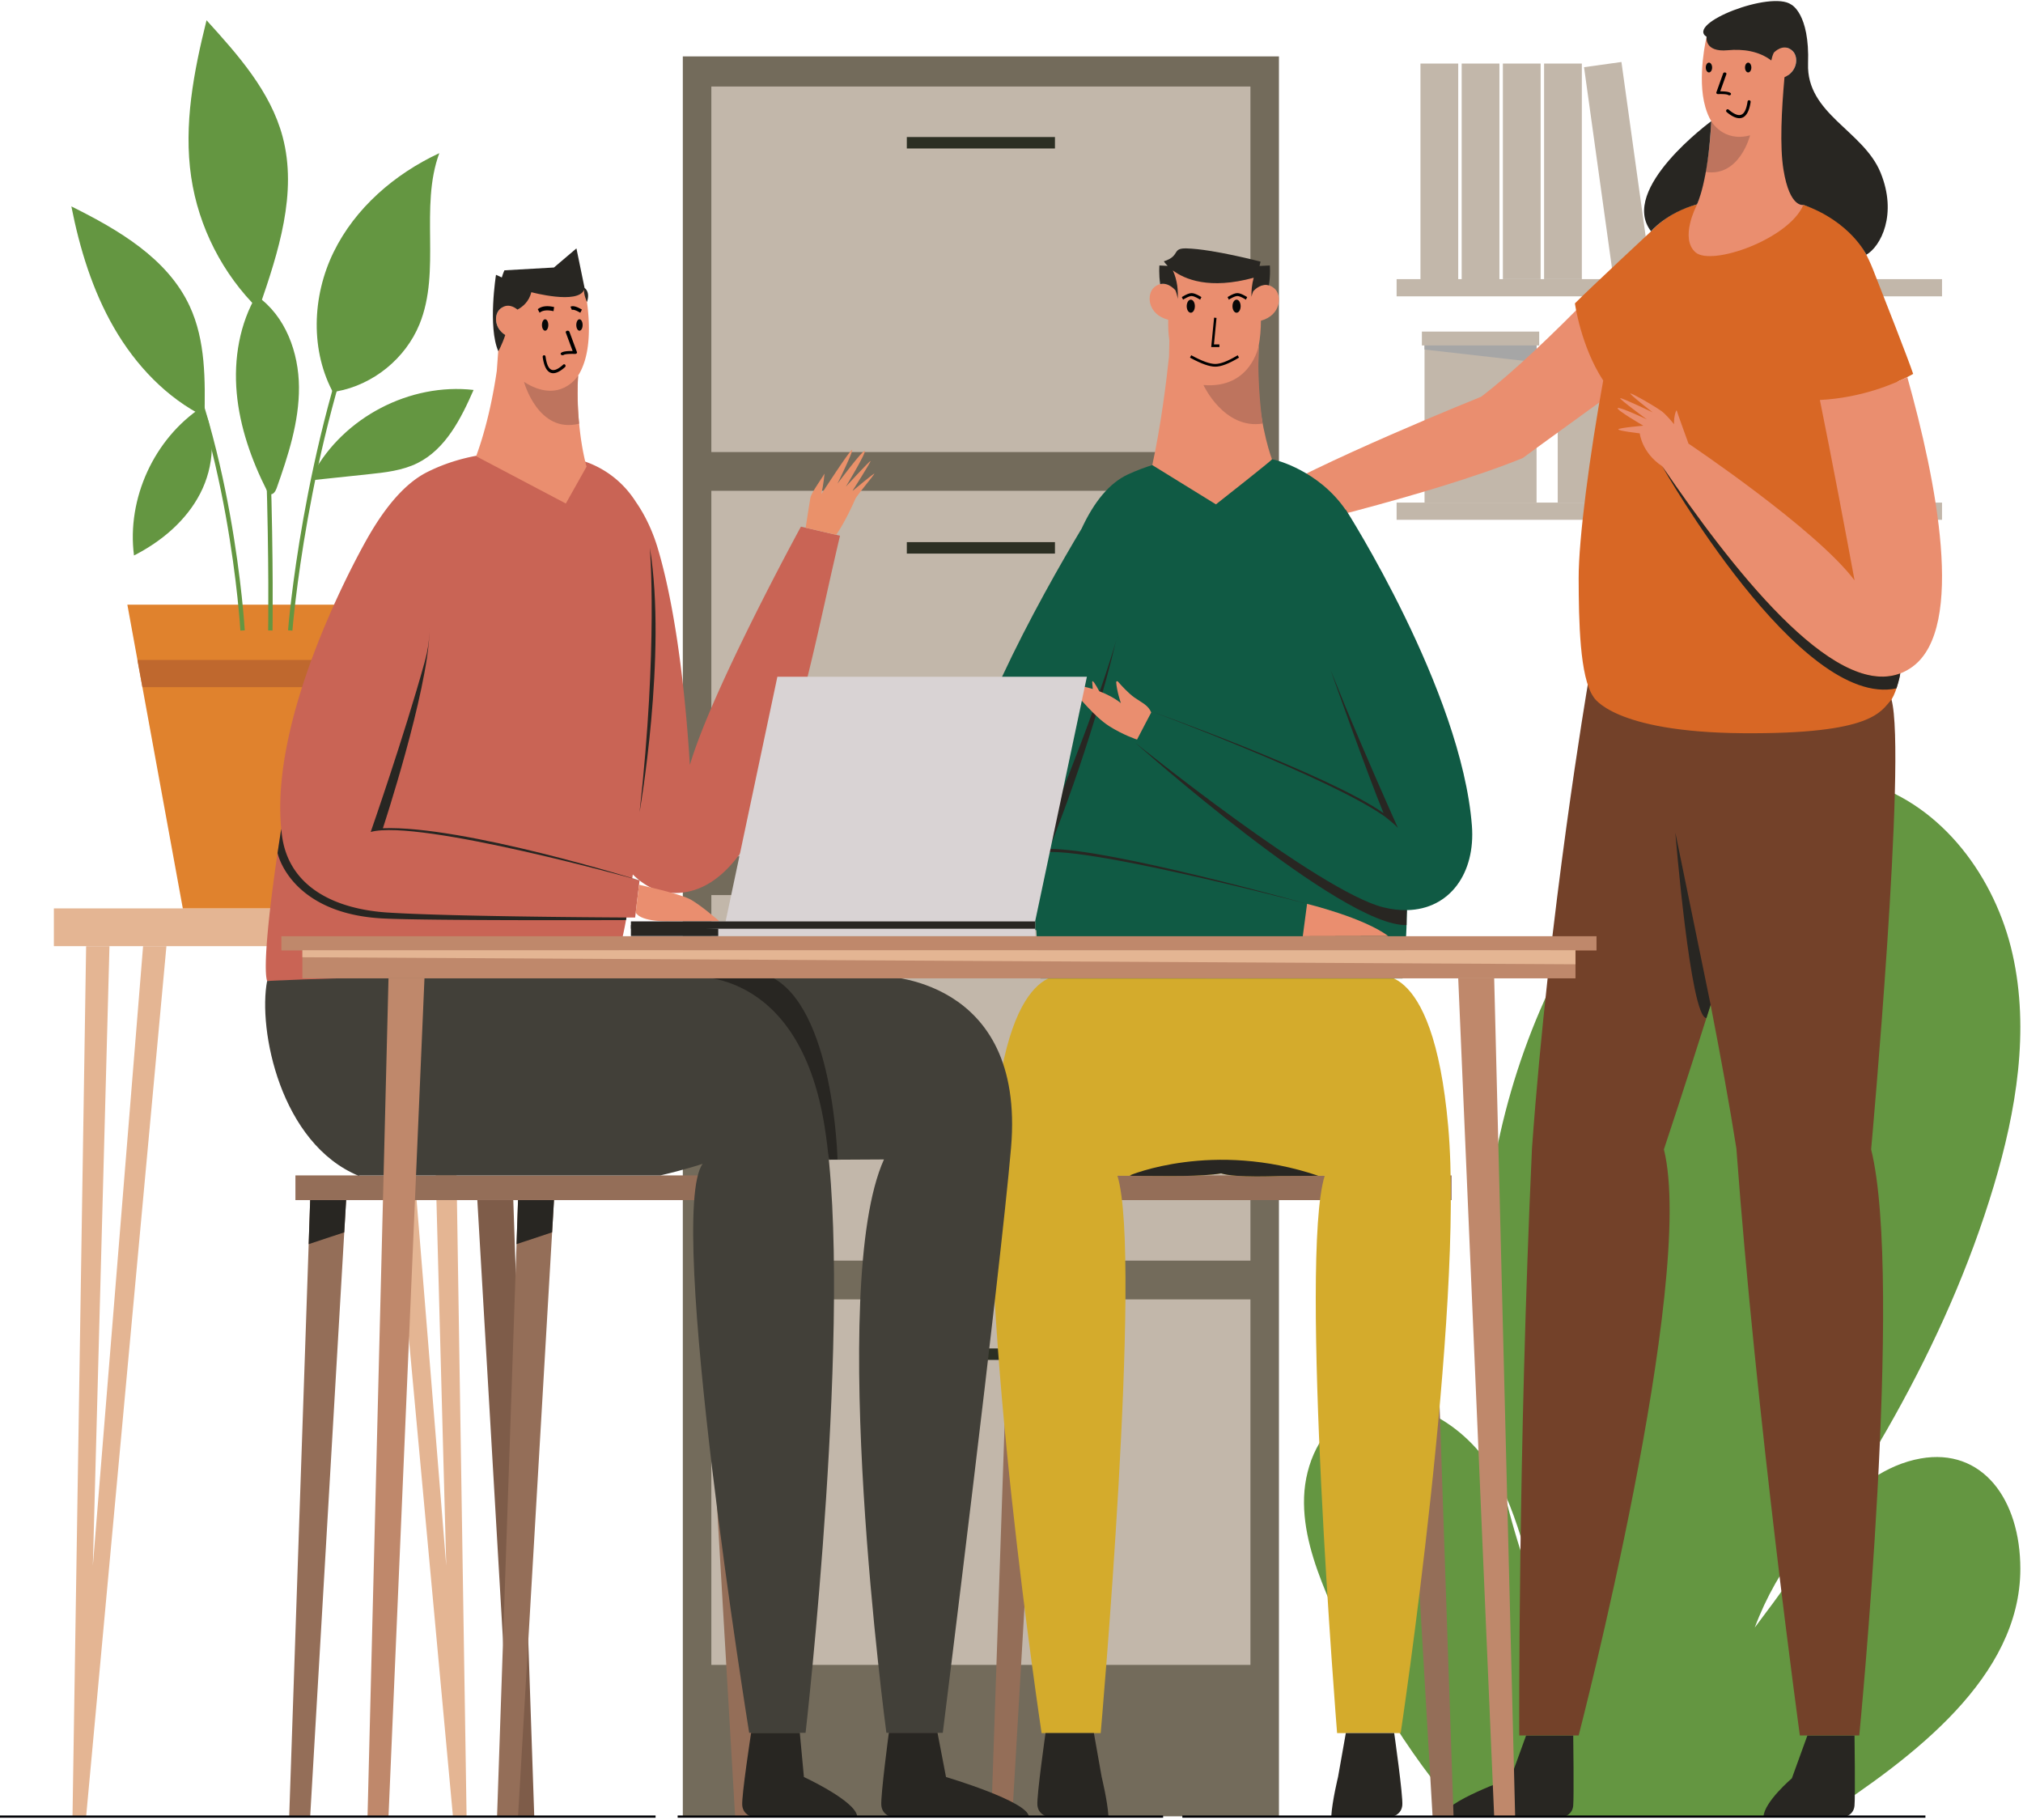 <svg width="637" height="573" xmlns="http://www.w3.org/2000/svg"><g fill="none" fill-rule="evenodd"><path d="M573.873 571.974c28.54-18.693 62.273-43.862 62.288-77.98.01-21.937-11.961-38.217-31.401-34.774-5.44.963-10.546 3.238-15.142 6.316-16.83 11.277-30.002 27.937-37.084 46.924 31.983-42.272 60.06-88.331 75.274-139.104 7.082-23.625 11.303-48.866 5.903-72.93-5.399-24.066-22.003-46.723-45.601-53.879-19.765-5.99-41.82-.359-58.742 11.47-16.923 11.83-29.245 29.237-38.613 47.64-33.09 65.023-31.2 145.236-.751 211.538-7.942-16.866-9.934-36.203-18.972-52.509-9.033-16.305-29.914-29.033-46.121-19.826-9.105 5.178-13.907 16.002-14.283 26.471-.376 10.464 3.026 20.69 7.01 30.372 10.263 24.937 25.148 50.116 43.06 70.271h113.175" fill="#649641"/><path fill="#C2B7AA" d="M439.765 93.304h171.737v-5.412H439.765zm0 70.356h171.737v-5.413H439.765zm7.509-75.768h11.889V20.013h-11.889zm12.975 0h11.89V20.013h-11.89z"/><path fill="#C2B7AA" d="M448.556 158.247h35.277v-49.485h-35.277zm-.834-49.485h36.944v-4.365h-36.944zm25.503-20.87h11.889V20.013h-11.889zm12.975 0h11.89V20.013H486.2zm33.702-1.142l-11.776 1.637-9.347-67.232 11.777-1.637 9.346 67.232"/><path fill="#A6A6A6" d="M448.556 108.762h35.277v5.307l-35.277-4.01v-1.297"/><path fill="#C2B7AA" d="M490.498 158.247h45.453v-33.806h-45.453z"/><path fill="#D1E3D9" d="M489.427 124.441h47.594v-2.98h-47.594z"/><path fill="#C6D1CA" d="M490.498 124.441h45.453v3.626l-45.453-2.74v-.886"/><path fill="#736B5B" d="M215.005 571.892h187.707V17.758H215.005z"/><path fill="#C2B7AA" d="M223.984 142.335h169.752V27.242H223.984z"/><path fill="#2C2F23" d="M285.537 46.752h46.646v-3.605h-46.646z"/><path fill="#C2B7AA" d="M223.984 269.627h169.752V154.534H223.984zm0 127.293h169.752V281.825H223.984zm0 127.29h169.752V409.12H223.984z"/><path fill="#2C2F23" d="M285.537 174.301h46.646v-3.604h-46.646z"/><path fill="#C6D1CA" d="M285.537 300.988h46.646v-3.605h-46.646z"/><path fill="#2C2F23" d="M285.537 428.184h46.646v-3.608h-46.646z"/><path fill="#E4B593" d="M142.629 297.905h-7.351l5.232 195.048-15.816-195.048h-7.351l25.286 274.07h4.289l-4.289-274.07M29.239 492.953l5.231-195.048h-7.351l-4.289 274.07h4.289l25.286-274.07h-7.351L29.239 492.953"/><path fill="#E4B593" d="M16.963 297.905h137.664v-11.887H16.963z"/><path fill="#E0822D" d="M85.128 190.385H40.101l17.459 95.633h55.135l17.459-95.633H85.128"/><path fill="#BF682E" d="M44.843 216.361h80.569l1.563-8.56H43.28l1.563 8.56"/><path d="M85.816 198.522l-1.378-.021c.014-.867 1.242-87.276-8.739-145.101l1.357-.235c10.004 57.954 8.774 144.49 8.76 145.357m6.259.042l-1.375-.104c.043-.57 4.535-57.567 25.164-108.938l1.278.513c-20.55 51.175-25.024 107.961-25.067 108.529m-16.385-.014c-.034-.613-3.624-61.685-25.954-102.723l1.21-.66c22.483 41.316 26.087 102.691 26.119 103.307l-1.375.075" fill="#649641"/><path d="M64.388 131.64c.235-11.968.374-24.42-4.673-35.274-6.983-15.017-22.413-24.012-37.245-31.38 2.632 13.315 6.653 26.488 13.446 38.238s16.516 22.055 28.68 28.075m17.077-34.563c5.992-17.362 12.049-36.006 7.302-53.75-3.807-14.228-14.036-25.707-23.94-36.608-4.023 16.157-7.262 32.914-4.83 49.384 2.319 15.706 9.914 30.586 21.273 41.678m23.705 26.683c-7.549-13.537-6.946-30.794-.144-44.722 6.803-13.928 19.24-24.625 33.288-31.177-6.274 17.082.644 37.032-6.243 53.876-4.416 10.8-14.584 19.045-26.063 21.136" fill="#649641"/><path d="M63.663 128.127c-15.112 9.929-23.794 28.839-21.471 46.772 8.615-4.39 16.396-10.912 20.84-19.5 4.445-8.587 5.156-19.38.5-27.854m17.406-34.919c-5.525 9.25-7.372 20.412-6.395 31.142.977 10.73 4.647 21.075 9.495 30.698.224.444.492.925.96 1.093.976.35 1.752-.85 2.098-1.827 3.646-10.295 7.107-20.901 7.043-31.822-.066-10.92-4.234-22.371-13.17-28.649M98.59 149.1c9.608-17.717 30.504-28.602 50.53-26.322-3.96 9.05-8.802 18.62-17.644 23.024-4.739 2.36-10.133 2.954-15.399 3.51l-18.066 1.91" fill="#649641"/><path d="M518.405 74.432s-31.237 34.651-52.026 50.49c0 0-52.004 20.849-72.046 33.35l3.237 9.85s52.252-11.845 81.903-23.893c0 0 41.135-30.176 52.355-37.22l-13.423-32.577" fill="#EA8E6F"/><path d="M480.539 546.43l-4.89 13.485s-21.077 7.391-21.35 12.06h38.253s2.542-.587 2.815-3.403c.268-2.81.01-22.142.01-22.142H480.54m88.572 0l-4.89 13.485s-8.662 7.391-8.934 12.06h25.842s2.538-.587 2.81-3.403c.273-2.81.01-22.142.01-22.142h-14.838" fill="#282622"/><path d="M595.573 220.19l-78.296-4.733s.098.444.289 1.284l-17.582-1.284S487.78 286.63 482.386 361.63c-4.416 96.207-4.004 184.801-4.004 184.801h18.704s37.13-143.177 26.841-184.534c0 0 6.712-20.125 14.71-45.538 3.135 16.115 6.012 31.871 8.117 45.27 6.171 84.17 19.986 184.802 19.986 184.802h18.704s14.03-143.177 3.736-184.534c0 0 11.303-124.36 6.393-141.705" fill="#734129"/><path d="M538.637 316.358l-11.107-54.203s4.756 58.561 9.79 58.38l1.317-4.177" fill="#282622"/><path d="M597.595 120.122c3.083-1.348 4.823-2.395 4.823-2.395-1.61-4.837-9.66-25.292-11.972-31.156-3.268-8.761-7.674-15.46-13.629-18.472-21.066-10.651-41.031-4.028-41.031-4.028s-8.662 1.017-15.899 8.767v-.001s-19.028 17.7-23.98 22.684c0 0 1.828 13.467 8.91 24.295-4.241 23.22-7.767 49.94-7.731 62.28.036 13.418.324 31.16 4.673 37.342 0 0 5.894 11.107 47.074 11.421 41.176.314 43.348-6.877 46.807-10.668 3.299-5.363 5.512-20.766 4.658-53.84-.33-12.823-.808-29.857-2.703-46.229" fill="#D86725"/><path d="M600.57 118.724c-4.02 2.037-14.277 6.535-27.525 7.216 3.87 19.036 8.415 43.272 10.921 56.802-12.11-16.143-52.287-43.066-52.293-43.067 0 0-3.613-9.932-3.7-10.419-.072-.42-.932 1.434-.86 4.302-1.44-1.77-2.939-3.43-4.045-4.193-2.929-2.02-8.874-5.393-9.656-5.481-.782-.088 6.98 5.953 6.98 5.953s-9.826-4.713-10.212-4.454c-.386.258 8.39 6.669 8.39 6.669s-8.663-4.087-9.203-3.559c-.54.528 8.08 5.54 8.08 5.54s-7.586.654-7.859 1.135c-.273.48 6.732 1.282 6.732 1.282s.638 6.12 7.062 10.337c22.58 33.059 57.728 78.782 78.907 63.081 16.64-12.337 7.417-58.546-1.719-91.144m-36.636-77.345l.062-.003-.844-14.622v-.098h-.005l-.17-2.936c3.135-2.109 3.217-6.07 1.436-7.71-.654-.604-1.307-.906-1.935-1.013l-.278-4.831-3.412.197v-.004l-21.412 1.238s-3.098 12.738-.406 22.1c.463 1.622 1.065 3.132 1.868 4.451-.566 16.073-4.673 26.686-4.673 26.686s-5.322 10.194-.284 14.617c5.044 4.423 29.4-4.14 33.97-14.947-2.115-7.84-3.278-16.237-3.917-23.125" fill="#EA8E6F"/><path d="M538.838 38.158s3.824 6.768 12.23 4.44c0 0-3.29 13.233-14.047 11.542 0 0 1.54-6.698 1.817-15.982" fill="#BE745E"/><path d="M592.12 54.29c-5.426-13.19-23.358-18.422-22.802-34.277.55-15.854-5.322-18.587-5.322-18.587-6.32-4.482-33.29 5.952-26.62 10.171 0 0-.828 4.927 6.67 4.219 4.767-.45 9.78.24 13.697 3.226.149-.78.396-1.604.787-2.455 0 0 2.98-3.264 5.883-.576 1.966 1.812 1.663 6.458-2.522 8.307-.91 10.288-1.523 21.686-.314 29.125 1.987 12.23 6.274 11.06 6.274 11.06 14.89 5.282 19.816 15.706 19.816 15.706 4.514-2.605 9.877-12.73 4.452-25.92m-53.281-16.131s-29.26 21.4-18.951 34.679c0 0 4.704-5.772 14.458-8.492 0 0 3.525-6.97 4.493-26.187m-15.456 108.629s43.265 76.591 73.776 69.948c0 0 1.03-3.005 1.189-4.696l-.005-.002c-21.39 8.1-53.73-34.169-74.96-65.25" fill="#282622"/><path fill="#946E58" d="M314.087 377.863h142.982v-7.776H314.087zm137.006 0l6.604 194.111h-6.604l-11.328-194.11h11.328"/><path fill="#282622" d="M439.765 377.863l.597 10.147 11.199 3.721-.468-13.868h-11.328"/><path fill="#946E58" d="M318.734 377.863l-6.603 194.111h6.603l11.324-194.11h-11.324"/><path fill="#282622" d="M330.058 377.863l-.592 10.147-11.205 3.721.473-13.868h11.324"/><path d="M456.008 354.657c-4.915-55.393-23.912-47.133-23.912-47.133s-5.024-.476-22.606.206c-6.269.243-16.557.312-16.557.312v.034l-16.862-.017v-.017s-10.283-.069-16.552-.312c-17.587-.682-22.606-.206-22.606-.206s-18.997-8.26-23.917 47.133c-5.111 57.572 14.977 191.016 14.977 191.016h18.611s13.218-149.54 5.27-175.478l14.134.07s12.79.232 18.514-.829c4.41 1.496 18.375.828 18.519.83h.01l14.092-.07c-8.127 25.937 3.896 175.477 3.896 175.477h20.027s20.078-133.444 14.962-191.016" fill="#D4AB2C"/><path d="M463.471 259.977c-3.304-42.64-39.744-99.566-39.744-99.566s-.02.026-.052.073c-8.56-12.436-22.085-15.643-22.085-15.643s-24.247-5.779-46.477 4.563c-2.934 1.366-5.57 3.526-7.937 6.322v-.001l-.005.004c-2.48 2.927-4.663 6.55-6.593 10.71-12.934 21.596-40.409 70.576-40.687 97.388-.164 16.121 7.381 26.331 26.425 29.04.288 6.066.741 11.1 1.328 15.226h114c.915-6.465 1.24-14.185 1.358-21.532 13.557-.253 21.622-11.702 20.47-26.584" fill="#105A44"/><path d="M423.773 545.673l-2.455 13.84s-1.853 7.587-2.13 12.379h19.485s2.605-.607 2.883-3.49c.278-2.887-2.553-22.729-2.553-22.729h-15.23m-79.33 0l2.455 13.84s1.853 7.587 2.131 12.379h-19.486s-2.604-.607-2.882-3.49c-.278-2.887 2.553-22.729 2.553-22.729h15.23m11.281-175.585c.222.046.443.085.664.13l9.6.047s12.79.232 18.513-.829c4.41 1.496 18.375.828 18.519.83h.01l12.075-.06c-33.26-11.262-59.38-.118-59.38-.118m87.255-83.527c-2.3.04-4.75-.23-7.35-.87-20.14-4.972-78.135-51.812-78.135-51.812s65.062 58.014 85.398 57.39c0 0-.01-3.16.108-4.694l-.02-.014m-2.806-25.869c-2.589-5.776-10.082-22.626-16.82-38.924-.71-1.71-3.906-9.631-4.364-10.784-.01-.025 11.673 33.056 16.665 45.05-16.84-11.963-73.014-32.02-73.014-32.02s56.374 20.92 73.555 33.18c1.168.92 3.376 2.737 3.978 3.498m-88.496-60.085l-.005.01c-.036.144-.062.288-.098.431.03-.147.072-.294.103-.441" fill="#282622"/><path d="M330.361 267.307s13.28-32.331 21.113-65.837c-.17.67-.35 1.336-.546 2-7.396 24.748-22.44 60.463-24.684 65.752 5.394-5.665 85.32 15.365 85.32 15.365s-62.422-17.504-81.203-17.28" fill="#282622"/><path d="M396.335 108.858c.489-2.552.69-5.251.7-7.88 6.377-1.744 6.773-8.06 4.179-10.222-1.683-1.405-3.3-1.2-4.519-.624l.093-4.819-28.16-.545-.102 5.299c-1.25-.76-3.104-1.276-5.039.341-2.62 2.183-2.187 8.595 4.36 10.27-.052 2.163.04 4.372.355 6.507l-.103 5.076c-.89 8.358-2.6 21.947-5.266 34.178l20.037 12.364s18.035-14.17 17.65-14.187c0 0-3.5-8.971-4.546-23.901l.13.002.23-11.859m15.231 175.729s17.782 4.312 25.564 10.139l-26.913.057 1.349-10.196m-54.393-64.996c-1.89-1.332-4.154-3.835-5.173-5.008-.19-.218-.55-.074-.535.214.17 2.764 1.472 6.585 1.472 6.585-1.905-1.552-4.375-2.815-6.804-3.74-1.138-2.13-2.28-3.974-2.214-2.797.026.512.093 1.271.165 2.087-4.426-1.374-8.055-1.492-6.722-.024 2.234 2.469 7.37 8.839 11.833 11.685 4.462 2.847 8.832 4.272 8.832 4.272 1.467-2.87 4.468-8.538 4.468-8.538-.963-2.313-2.795-2.955-5.322-4.736" fill="#EA8E6F"/><path d="M396.33 108.881s-2.445 13.595-17.392 12.349c0 0 6.46 14.051 18.642 12.137 0 0-1.796-11.2-1.25-24.486" fill="#BE745E"/><path d="M394.59 91.743s2.218-2.685 4.946-1.907c.577-3.342.314-6.246.314-6.246l-3.253.151.33-1.361s-14.952-3.933-23.26-4.167c-4.88-.138-1.81 2.323-7.19 4.071 0 0 .366.592 1.19 1.426l-2.59-.12s-.242 2.68.247 5.855c2.656-.628 4.787 1.951 4.787 1.951.381.946.607 1.854.731 2.714.144-2.508-.077-5.797-1.539-8.972 3.716 2.799 11.488 6.122 25.467 2.31-.607 2.13-.762 4.213-.71 5.982.128-.548.298-1.11.53-1.687z" fill="#282622"/><path fill="#946E58" d="M231.473 377.863l6.609 194.111h-6.609l-11.321-194.11h11.321"/><path fill="#282622" d="M220.152 377.863l.592 10.147 11.203 3.721-.474-13.868h-11.321"/><path d="M277.25 307.328s45.777-.14 41.104 54.089c-3.387 39.278-21.489 184.174-21.489 184.174h-17.762s-18.807-140.532-.762-180.529c0 0-125.96.781-135.983 0-10.025-.781-43.86-10.545-48.18-56.19l183.072-1.544" fill="#424039"/><path d="M295.203 545.591l2.676 13.923s25.807 7.638 26.09 12.46h-43.554s-2.625-.607-2.902-3.51c-.284-2.903 2.362-22.873 2.362-22.873h15.328" fill="#282622"/><path d="M199.094 276.566c.054-.414.106-.825.158-1.235a25.974 25.974 0 002.104 1.857c-.13-.036-.917-.256-2.262-.622zm53.106-110.75s-28.047 51.377-34.977 75.064c-.994-16.352-3.618-46.495-10.143-68.37-1.204-4.04-3.37-9.463-6.822-14.427-7.809-12.32-20.046-13.763-20.046-13.763s-24.024-6.637-45.783 4.364c-6.697 3.386-12.82 10.543-18.284 19.99l-.002-.002-.175.304-.04.07c-.17.296-.437.77-.787 1.397l-.021.038c-5.362 9.647-29.905 55.995-26.571 90.482-4.08 26.02-5.702 44.047-4.441 47.91l106.79-1.545c2.787-2.115 4.823-9.718 6.363-18.444 1.746.009 2.731.012 2.731.012l1.394-11.685c2.84 2.231 5.92 3.592 9.256 3.877 32.113 2.746 42.639-65.226 53.86-112.416l-12.302-2.857z" fill="#C96455"/><path d="M251.84 545.591l1.297 13.923s16.496 7.638 16.779 12.46h-33.29s-2.62-.607-2.904-3.51c-.283-2.903 2.79-22.873 2.79-22.873h15.328" fill="#282622"/><path d="M201.222 278.582s12.079 2.61 15.813 4.431c3.15 1.538 9.536 7.09 9.536 7.09h-15.233s-9.431.363-11.16-2.766c0 0 .48-4.507 1.044-8.755" fill="#EA8E6F"/><path d="M258.304 354.657c-13.454-50.33-42.22-47.133-42.22-47.133l-.966-.01-.113-.186h27.266c20.336 9.249 21.448 57.789 21.448 57.789l-2.553.014c-1.06-3.8-2.018-7.311-2.862-10.474M135.282 197.92l.007-.024c0 .062-.005.13-.005.192 0-.057-.003-.11-.002-.167m-18.557 64.028s10.377-29.666 17.022-53.607c.943-3.395 1.404-6.53 1.51-9.438-.654 19.263-14.694 61.875-14.694 61.875 25.192-.977 80.824 16.418 80.824 16.418s-69.384-19.43-84.662-15.248M204.63 172.5s2.591 30.865-3.243 83.202c0 0 8.692-49.473 3.244-83.203" fill="#282622"/><path fill="#946E58" d="M97.667 377.863l-6.605 194.111h6.605l11.324-194.11H97.667"/><path fill="#7E5C49" d="M161.623 377.863l6.605 194.111h-6.605l-11.324-194.11h11.324"/><path fill="#946E58" d="M93.023 377.863h142.974v-7.776H93.023z"/><path d="M259.642 354.657c-8.26-51.63-43.557-47.133-43.557-47.133s-42.848-.476-95.36.206c-18.728.243-36.617 1.142-36.617 1.142-2.921 15.27 4.128 51.195 28.929 61.393v-.177h94.897c8.38-1.962 13.318-3.651 13.318-3.651C209.575 382.457 235.9 545.59 235.9 545.59h17.762s15.214-133.218 5.98-190.934" fill="#424039"/><path fill="#946E58" d="M163.118 377.863l-6.606 194.111h6.606l11.323-194.11h-11.323"/><path fill="#282622" d="M174.441 377.863l-.592 10.147-11.203 3.721.472-13.868h11.323m-65.45 0l-.592 10.147-11.204 3.721.472-13.868h11.324m13.02-90.547c-5.081-.333-10.022-1.222-14.479-2.79-2.673-.942-5.173-2.128-7.426-3.585-5.254-3.4-9.16-8.275-10.778-14.962a28.375 28.375 0 01-.55-2.978 59.038 59.038 0 01-.23-2.032v-.001l-1.16 7.626c1.495 5.832 8.985 19.435 33.43 20.605 15.242.73 76.297.498 76.297.498l.138-.813c-11.586-.06-56.897-.37-75.242-1.568"/><path d="M253.682 166.16s1.169-7.621 1.483-9.39c.319-1.77 4.04-6.689 4.338-7.509.299-.82-.288 3.822-.88 6.312 0 0 8.879-13.71 9.65-13.938.773-.228-4.57 10.649-4.57 10.649s7.957-10.674 8.59-10.317c.634.358-5.939 11.242-5.939 11.242s7.453-8.114 7.746-8.045c.288.068-5.728 9.483-5.728 9.483s6.927-5.81 6.948-5.502c.015.307-5.523 6.841-5.986 7.932-.463 1.09-3.104 7.057-6.027 11.318l-9.625-2.236" fill="#EA916A"/><path d="M181.982 119.388l.086-1.179c.888-1.38 1.56-2.972 2.083-4.692 2.924-9.627-.076-22.831-.076-22.831l-22.093-1.613-.002.003-3.52-.257-.594 8.157a5.013 5.013 0 00-.43.343c-1.522 1.363-1.783 4.35-.076 6.611l-.933 12.837c-1.087 7.442-3.049 17.47-6.502 26.88l28.241 14.89 6.53-11.617s-3.348-11.11-2.714-27.532" fill="#EA8E6F"/><path d="M182.029 118.27s-5.647 9.25-17.03 1.966c0 0 4.435 16.427 17.361 13.162 0 0-.882-7.261-.331-15.129" fill="#BE745E"/><path d="M184.075 90.686l-2.57-12.473-7.077 6.015-15.589.885s-.439.868-.829 2.252l-1.829-.836s-2.63 16.453.731 24.062c0 0 1.124-1.921 2.18-5.095-3.492-2.175-3.572-6.462-1.656-8.177 2.25-2.022 4.493-.674 5.507.162 1.733-.926 3.642-2.574 4.367-5.479 0 0 14.708 3.962 16.607-.771-.184 1.452.917 3.878.917 3.878 1.088-3.393-.76-4.423-.76-4.423" fill="#282622"/><path fill="#BF886B" d="M88.606 299.264h414.101v-4.487H88.606z"/><path fill="#BF886B" d="M95.22 308.041h400.868v-8.855H95.22z"/><path fill="#E4B593" d="M95.22 299.186h400.868v4.428L95.22 301.4v-2.213"/><path fill="#BF886B" d="M122.333 308.041l-6.605 263.933h6.605l11.324-263.933h-11.324m348.154 0l6.603 263.933h-6.603l-11.324-263.933h11.324"/><path fill="#D9D3D4" d="M228.481 290.116h97.459l16.3-77.03h-97.462l-16.297 77.03m-29.813 4.609h127.313v-4.609H198.668z"/><path fill="#282622" d="M198.668 292.421h127.313v-2.305H198.668z"/><path fill="#282622" d="M226.159 292.421v2.304h-27.491v-3.456l27.491 1.152"/><path fill="#000105" d="M0 572.33h206.426v-.706H0zm213.375 0h152.866v-.706H213.375zm158.924 0h233.974v-.706H372.299z"/><g transform="translate(372.124 92.29)"><path d="M3.088 0c.627 0 1.445.3 2.477.888l.242.142.37.22-.401.809-.37-.22C4.374 1.223 3.59.921 3.089.921c-.466 0-1.174.26-2.1.791l-.219.127-.369.22-.4-.81.369-.22C1.516.348 2.413 0 3.089 0zM17.5 0c.627 0 1.445.3 2.477.888l.242.142.369.22-.4.809-.37-.22C18.784 1.223 18.002.921 17.5.921c-.467 0-1.175.26-2.101.791l-.218.127-.37.22-.4-.81.37-.22C15.926.348 16.823 0 17.5 0z" fill="#000" fill-rule="nonzero"/><ellipse fill="#070707" cx="2.831" cy="4.118" rx="1.287" ry="2.059"/><ellipse fill="#070707" cx="17.242" cy="4.118" rx="1.287" ry="2.059"/><path fill="#000" fill-rule="nonzero" d="M10.167 7.72l.767.088-.812 8.343h1.716v.834H9.264zm-7.2 11.838c3.35 1.835 5.88 2.747 7.562 2.747 1.616 0 3.87-.844 6.74-2.545l.32-.193.425.737c-3.14 1.9-5.627 2.857-7.485 2.857-1.789 0-4.313-.888-7.6-2.655l-.356-.193.394-.755z"/></g><g transform="matrix(-1 0 0 1 183.231 96.408)"><ellipse fill="#070707" cx="11.581" cy="5.919" rx="1" ry="1.801"/><ellipse fill="#070707" cx=".772" cy="5.919" rx="1" ry="1.801"/><path d="M3.933 8.052c.09-.243.417-.383.73-.314.292.064.47.287.422.513l-.015.052L2.925 14.1h.082c1.688-.003 2.801.146 3.4.49l.073.044c.25.162.283.45.073.644-.194.178-.527.213-.774.09l-.06-.034c-.206-.134-.695-.233-1.444-.283l-.293-.017-.156-.006-.33-.01c-.17-.003-.35-.004-.538-.003l-.389.003-.412.01c-.378.01-.665-.25-.605-.53l.015-.052 2.366-6.394zM0 1.071C1.594.131 2.741-.212 3.52.129l.083.039-.456 1.015c-.27-.14-.84-.034-1.673.358l-.257.126c-.177.09-.364.191-.562.305l-.15.087L0 1.07zm8.75-.8c2.154-.496 3.83-.317 5.021.584l.126.1-.576 1.104c-.9-.742-2.287-.935-4.17-.536l-.212.047L8.75.27zm3.217 15.175c.248.042.418.295.38.567l-.023.167-.051.325-.027.158-.057.31c-.06.302-.126.589-.2.859l-.074.265c-.81 2.72-2.33 3.61-4.431 2.604l-.202-.101c-.61-.322-1.268-.798-1.97-1.431a.532.532 0 01-.062-.701.426.426 0 01.638-.068l.218.192.213.182.104.086.206.165.102.077.198.148.195.135c1.984 1.342 3.24.843 3.938-1.582l.065-.24.063-.254c.03-.13.059-.263.087-.401l.054-.283.025-.146.05-.301.045-.314c.035-.252.236-.431.463-.423l.053.005z" fill="#000" fill-rule="nonzero"/></g><g transform="translate(537.34 19.718)"><ellipse fill="#070707" cx="13.125" cy="1.544" rx="1" ry="1.544"/><ellipse fill="#070707" cx=".772" cy="1.544" rx="1" ry="1.544"/><path d="M5.238 3.397c.08-.226.375-.357.658-.292.262.06.422.267.379.478l-.014.049-1.93 5.41h.073c1.52-.002 2.522.136 3.061.458l.065.041c.225.151.255.42.066.6a.627.627 0 01-.696.085l-.054-.032c-.186-.125-.626-.218-1.3-.264l-.264-.015a14.502 14.502 0 00-.14-.006L4.846 9.9a20.956 20.956 0 00-.485-.004l-.35.004-.37.008c-.341.01-.6-.233-.546-.494l.014-.049 2.129-5.968zm8.245 8.447a.496.496 0 01.408.566l-.025.167-.055.325-.029.159-.061.308c-.064.303-.135.59-.213.86l-.08.265c-.867 2.72-2.498 3.61-4.748 2.605l-.216-.102c-.655-.322-1.359-.798-2.11-1.431a.506.506 0 01-.067-.7.478.478 0 01.684-.07l.233.194.228.181.112.086.22.165.109.078.213.147.208.135c2.126 1.342 3.472.843 4.22-1.582l.07-.24.067-.254c.032-.129.063-.263.093-.401l.058-.283.027-.146.053-.301c.016-.103.033-.207.048-.314a.49.49 0 01.497-.423l.056.006z" fill="#000" fill-rule="nonzero"/></g></g></svg>